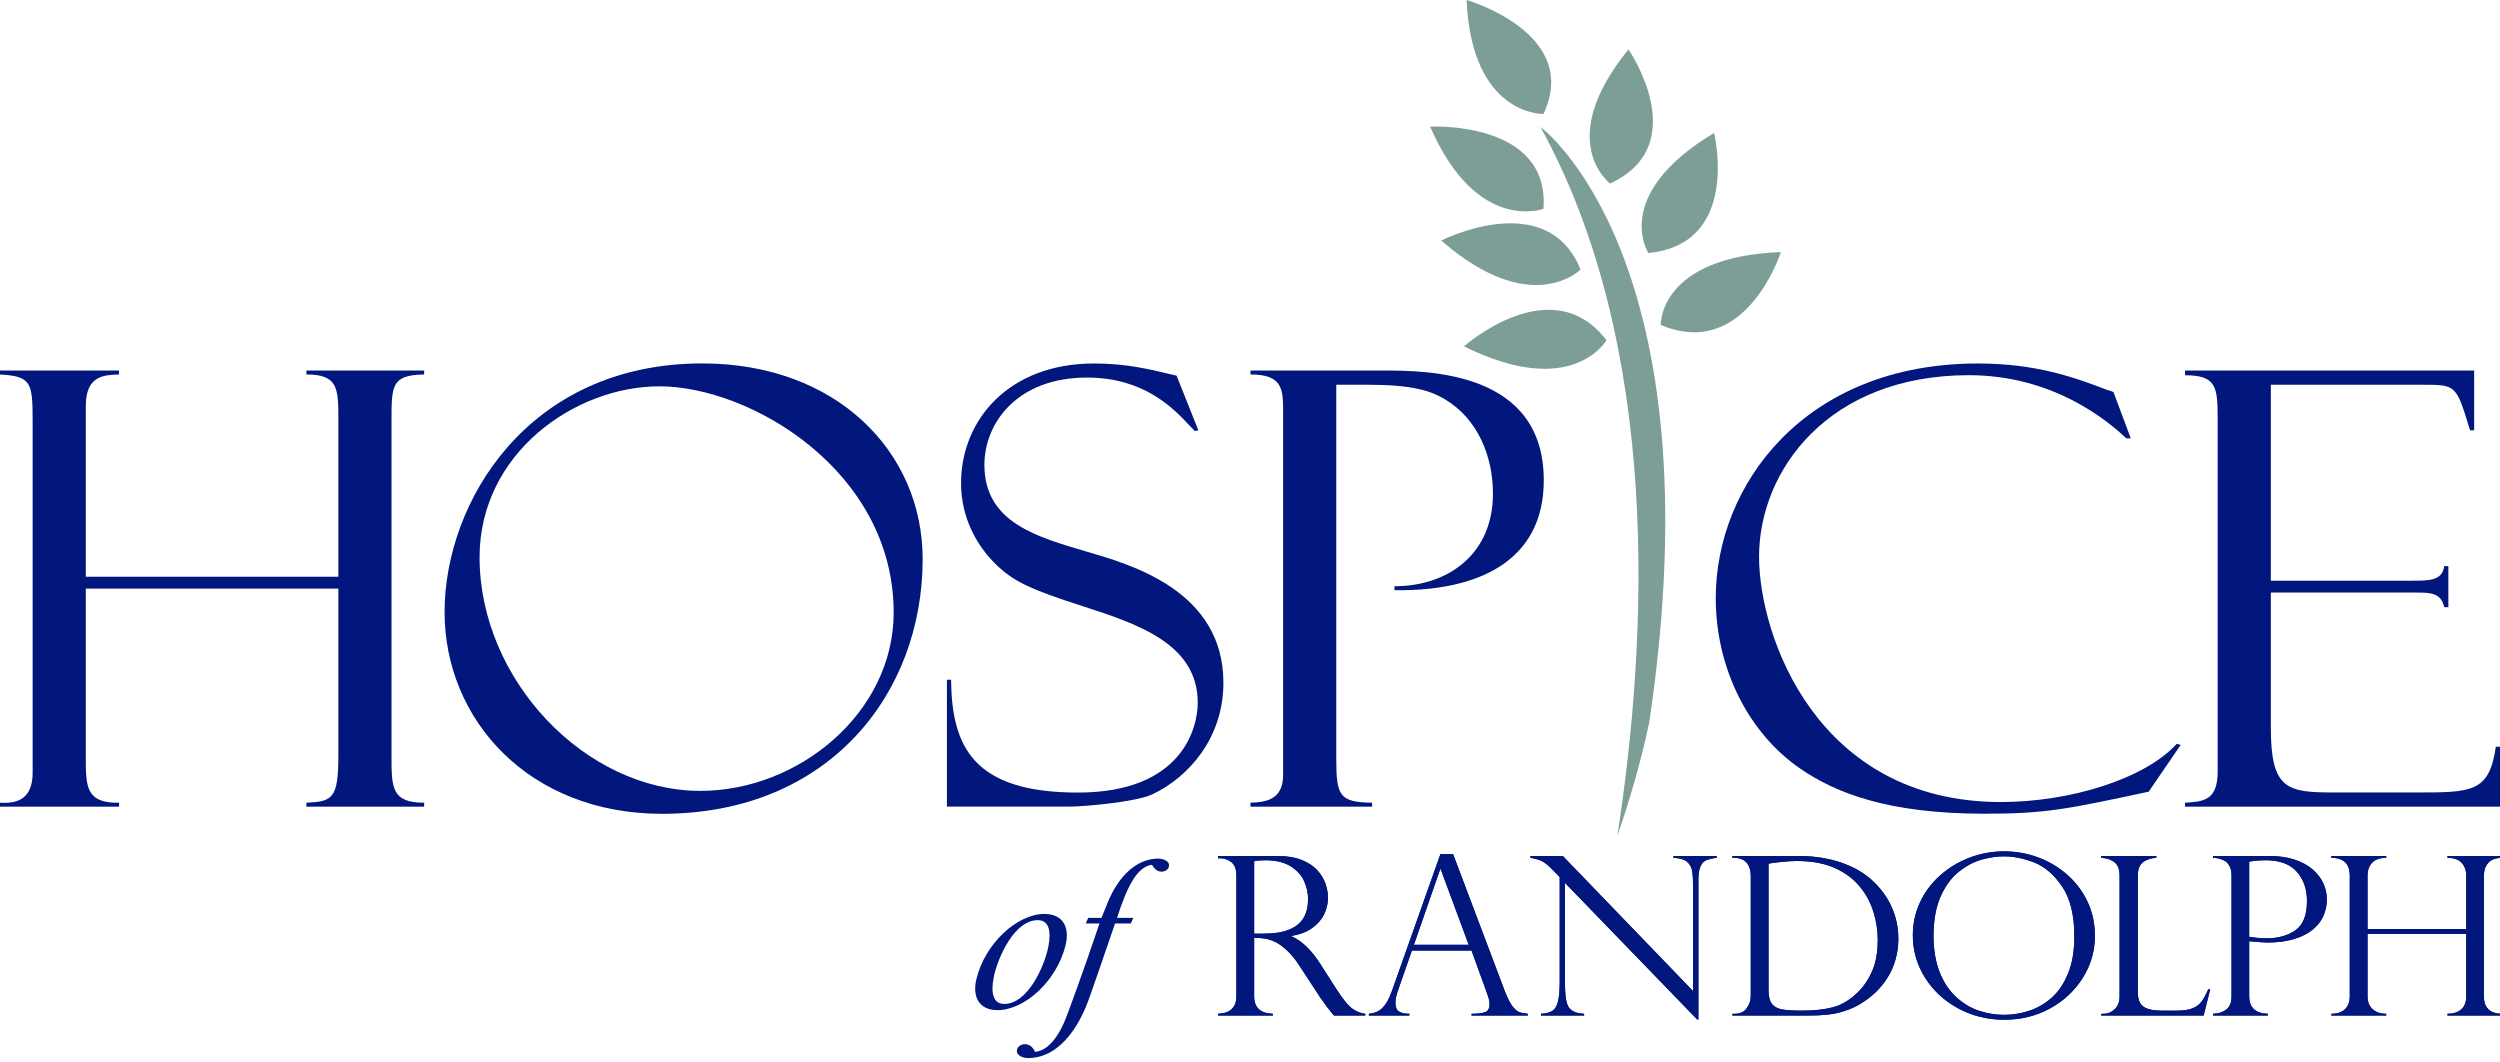 <svg width="160" height="68" viewBox="0 0 160 68" fill="none" xmlns="http://www.w3.org/2000/svg">
<g clip-path="url(#clip0)">
<path d="M59.05 35.783C59.05 28.892 53.509 23.259 44.948 23.259C33.765 23.259 28.453 32.162 28.453 39.17C28.453 46.062 33.847 52.084 42.367 52.084C53.059 52.084 59.05 44.388 59.05 35.783ZM57.195 39.209C57.195 45.595 51.133 50.616 44.825 50.616C37.45 50.616 30.693 43.492 30.693 35.665C30.693 29.009 36.795 24.725 42.203 24.725C48.019 24.725 57.195 30.137 57.195 39.209Z" fill="#01177E"/>
<path d="M5.491 37.671V48.455C5.491 50.325 5.491 51.412 7.618 51.375V51.627H0V51.375C0.779 51.412 2.089 51.375 2.089 49.468V26.96C2.089 24.472 2.007 24.082 0 23.966V23.714H7.618V23.966C6.678 24.005 5.491 24.005 5.491 25.989V36.912H21.655V26.921C21.655 24.861 21.655 23.966 19.609 23.966V23.714H27.145V23.966C25.057 24.005 25.057 24.666 25.057 26.921V48.377C25.057 50.403 25.057 51.375 27.145 51.375V51.627H19.609V51.375C21.288 51.297 21.655 51.103 21.655 48.338V37.671H5.491Z" fill="#01177E"/>
<path d="M76.696 27.543L76.451 27.582C76.409 27.504 76.205 27.309 76.162 27.271C75.056 26.067 73.17 24.164 69.562 24.164C65.134 24.164 63.002 27.038 63.002 29.757C63.002 33.483 66.446 34.377 69.562 35.308C72.35 36.124 78.298 37.793 78.298 43.695C78.298 47.189 76.123 49.713 73.744 50.841C72.637 51.349 69.274 51.624 68.454 51.624H60.603V43.502H60.869C60.912 47.772 62.275 50.724 68.987 50.724C75.671 50.724 76.655 46.568 76.655 44.976C76.655 41.249 72.924 39.967 69.317 38.803C65.912 37.716 64.928 37.211 63.904 36.279C62.477 34.959 61.508 33.095 61.508 30.921C61.508 26.882 64.559 23.263 70.013 23.263C72.144 23.263 73.662 23.655 74.974 23.968C75.056 23.968 75.261 24.046 75.302 24.046L76.696 27.543Z" fill="#01177E"/>
<path d="M80.032 23.714H88.428C91.335 23.714 98.802 23.714 98.802 30.741C98.802 35.961 94.527 37.85 89.247 37.772V37.519C92.686 37.519 95.549 35.455 95.549 31.598C95.549 29.183 94.567 26.805 92.481 25.559C91.58 25.014 90.393 24.624 87.61 24.624H85.522V48.576C85.522 50.947 85.728 51.336 87.814 51.375V51.627H80.032V51.375C80.973 51.336 82.12 51.22 82.12 49.588V26.42C82.12 24.939 82.12 23.966 80.032 23.966V23.714Z" fill="#01177E"/>
<path d="M136.37 28.054H136.083C134.814 26.849 131.334 24.012 126.01 24.012C117.003 24.012 112.58 30.114 112.58 35.632C112.58 40.682 116.265 51.33 128.059 51.33C132.481 51.33 137.269 49.853 139.318 47.599L139.563 47.677L137.516 50.668C132.397 51.763 130.965 52.079 127.032 52.079C120.812 52.079 117.454 50.746 115.16 49.154C111.968 46.939 109.808 42.858 109.808 38.273C109.808 31.085 115.446 23.263 126.583 23.263C130.269 23.263 132.727 24.129 134.937 24.984C134.979 24.984 135.223 25.061 135.265 25.1L136.37 28.054Z" fill="#01177E"/>
<path d="M139.842 23.714H158.346V27.536H158.08C157.199 24.624 157.199 24.624 155.037 24.624H145.334V37.165H154.339C155.486 37.165 156.305 37.165 156.428 36.233H156.695V38.86H156.428C156.224 37.924 155.526 37.924 154.585 37.924H145.334V46.583C145.334 50.561 146.397 50.718 149.426 50.718H154.626C158.194 50.718 159.312 50.718 159.733 47.793H160V51.627H139.842V51.375C140.989 51.297 141.93 51.259 141.93 49.388V26.809C141.93 24.754 141.849 24.017 139.842 24.017V23.714Z" fill="#01177E"/>
<path d="M64.271 64.251C65.759 64.251 66.77 61.943 67.042 60.815C67.217 60.098 67.362 58.89 66.42 58.89C64.93 58.89 63.921 61.199 63.647 62.328C63.474 63.043 63.328 64.251 64.271 64.251ZM66.848 58.492C68.017 58.492 68.478 59.329 68.199 60.484C67.643 62.778 65.582 64.649 63.841 64.649C62.673 64.649 62.211 63.814 62.49 62.658C63.047 60.363 65.108 58.492 66.848 58.492Z" fill="#01177E"/>
<path d="M71.363 59.102C70.754 60.854 69.79 63.733 69.503 64.424C69.223 65.086 68.082 67.716 65.797 67.716C65.412 67.716 65.007 67.516 65.091 67.17C65.146 66.945 65.387 66.826 65.588 66.826C65.933 66.826 66.127 67.066 66.239 67.317C67.426 67.237 68.137 65.407 68.306 64.927C68.494 64.424 69.288 62.301 70.367 59.102H69.49L69.644 58.745H70.494L70.888 57.776C71.552 56.13 72.701 54.949 74.136 54.949C74.376 54.949 74.902 55.082 74.808 55.467C74.757 55.678 74.531 55.786 74.346 55.786C74.014 55.786 73.868 55.56 73.722 55.348C72.82 55.453 72.157 56.648 71.491 58.745H72.527L72.375 59.102H71.363Z" fill="#01177E"/>
<path d="M80.266 59.754H80.895C81.554 59.754 82.094 59.666 82.516 59.491C82.937 59.315 83.243 59.064 83.433 58.738C83.622 58.412 83.717 58.014 83.717 57.543C83.717 57.15 83.632 56.766 83.462 56.389C83.293 56.013 83.004 55.697 82.598 55.44C82.192 55.183 81.644 55.055 80.955 55.055C80.676 55.055 80.446 55.076 80.266 55.117V59.754ZM78.104 54.93H77.954V54.785H81.771C82.385 54.785 82.905 54.873 83.332 55.049C83.758 55.224 84.09 55.447 84.327 55.717C84.564 55.987 84.733 56.273 84.836 56.573C84.938 56.873 84.989 57.169 84.989 57.46C84.989 57.83 84.905 58.184 84.739 58.524C84.572 58.863 84.314 59.155 83.968 59.4C83.621 59.645 83.188 59.811 82.669 59.899V59.927C83.328 60.222 83.936 60.809 84.495 61.687L85.491 63.246C85.94 63.944 86.3 64.385 86.572 64.57C86.844 64.755 87.112 64.859 87.377 64.882V64.992H85.371C85.286 64.891 85.206 64.793 85.131 64.698C85.056 64.603 84.977 64.503 84.892 64.397C84.842 64.327 84.769 64.222 84.671 64.081C84.574 63.94 84.515 63.861 84.495 63.842L83.178 61.826C82.913 61.414 82.643 61.081 82.366 60.824C82.089 60.568 81.831 60.384 81.591 60.274C81.352 60.162 81.136 60.093 80.944 60.066C80.751 60.038 80.526 60.024 80.266 60.024V63.759C80.266 64.484 80.666 64.859 81.464 64.882V64.992H77.954V64.882C78.173 64.872 78.368 64.834 78.538 64.767C78.707 64.701 78.848 64.585 78.961 64.421C79.073 64.257 79.129 64.036 79.129 63.759V56.039C79.129 55.633 79.022 55.346 78.807 55.18C78.593 55.014 78.358 54.93 78.104 54.93Z" fill="#01177E"/>
<path d="M80.266 59.754H80.895C81.554 59.754 82.094 59.666 82.516 59.491C82.937 59.315 83.243 59.064 83.433 58.738C83.622 58.412 83.717 58.014 83.717 57.543C83.717 57.15 83.632 56.766 83.462 56.389C83.293 56.013 83.004 55.697 82.598 55.44C82.192 55.183 81.644 55.055 80.955 55.055C80.676 55.055 80.446 55.076 80.266 55.117V59.754ZM78.104 54.93H77.954V54.785H81.771C82.385 54.785 82.905 54.873 83.332 55.049C83.758 55.224 84.09 55.447 84.327 55.717C84.564 55.987 84.733 56.273 84.836 56.573C84.938 56.873 84.989 57.169 84.989 57.46C84.989 57.83 84.905 58.184 84.739 58.524C84.572 58.863 84.314 59.155 83.968 59.4C83.621 59.645 83.188 59.811 82.669 59.899V59.927C83.328 60.222 83.936 60.809 84.495 61.687L85.491 63.246C85.94 63.944 86.3 64.385 86.572 64.57C86.844 64.755 87.112 64.859 87.377 64.882V64.992H85.371C85.286 64.891 85.206 64.793 85.131 64.698C85.056 64.603 84.977 64.503 84.892 64.397C84.842 64.327 84.769 64.222 84.671 64.081C84.574 63.94 84.515 63.861 84.495 63.842L83.178 61.826C82.913 61.414 82.643 61.081 82.366 60.824C82.089 60.568 81.831 60.384 81.591 60.274C81.352 60.162 81.136 60.093 80.944 60.066C80.751 60.038 80.526 60.024 80.266 60.024V63.759C80.266 64.484 80.666 64.859 81.464 64.882V64.992H77.954V64.882C78.173 64.872 78.368 64.834 78.538 64.767C78.707 64.701 78.848 64.585 78.961 64.421C79.073 64.257 79.129 64.036 79.129 63.759V56.039C79.129 55.633 79.022 55.346 78.807 55.18C78.593 55.014 78.358 54.93 78.104 54.93Z" fill="#01177E"/>
<path d="M90.489 60.468H93.999L92.203 55.623H92.173L90.489 60.468ZM92.996 54.66L96.297 63.406C96.472 63.859 96.636 64.186 96.79 64.389C96.945 64.593 97.094 64.721 97.236 64.774C97.378 64.828 97.559 64.863 97.778 64.882V64.992H94.179V64.882C94.548 64.882 94.832 64.849 95.032 64.785C95.231 64.72 95.331 64.544 95.331 64.258C95.331 64.101 95.284 63.891 95.189 63.627C95.169 63.59 95.16 63.562 95.16 63.544L94.179 60.835H90.362L89.486 63.343C89.366 63.685 89.306 63.959 89.306 64.168C89.306 64.455 89.384 64.645 89.539 64.74C89.693 64.834 89.913 64.882 90.197 64.882V64.992H87.607V64.882C87.977 64.849 88.272 64.719 88.494 64.49C88.716 64.261 88.91 63.914 89.075 63.447L92.188 54.66H92.996Z" fill="#01177E"/>
<path d="M90.489 60.468H93.999L92.203 55.623H92.173L90.489 60.468ZM92.996 54.66L96.297 63.406C96.472 63.859 96.636 64.186 96.79 64.389C96.945 64.593 97.094 64.721 97.236 64.774C97.378 64.828 97.559 64.863 97.778 64.882V64.992H94.179V64.882C94.548 64.882 94.832 64.849 95.032 64.785C95.231 64.72 95.331 64.544 95.331 64.258C95.331 64.101 95.284 63.891 95.189 63.627C95.169 63.59 95.16 63.562 95.16 63.544L94.179 60.835H90.362L89.486 63.343C89.366 63.685 89.306 63.959 89.306 64.168C89.306 64.455 89.384 64.645 89.539 64.74C89.693 64.834 89.913 64.882 90.197 64.882V64.992H87.607V64.882C87.977 64.849 88.272 64.719 88.494 64.49C88.716 64.261 88.91 63.914 89.075 63.447L92.188 54.66H92.996Z" fill="#01177E"/>
<path d="M109.872 54.785V54.902C109.592 54.935 109.371 54.985 109.209 55.052C109.047 55.118 108.921 55.251 108.831 55.447C108.742 55.643 108.697 55.926 108.697 56.296V65.249H108.622L100.157 56.503V62.782C100.157 63.304 100.18 63.692 100.224 63.946C100.269 64.2 100.334 64.383 100.419 64.494C100.603 64.734 100.925 64.863 101.384 64.882V64.993H98.623V64.882C98.932 64.868 99.172 64.807 99.345 64.698C99.517 64.589 99.639 64.391 99.711 64.102C99.784 63.813 99.82 63.378 99.82 62.795V56.137L99.453 55.756C99.129 55.413 98.869 55.197 98.675 55.107C98.48 55.017 98.239 54.949 97.949 54.902V54.785H100.022L108.36 63.434V56.843C108.36 56.349 108.339 55.979 108.296 55.734C108.254 55.49 108.141 55.294 107.96 55.145C107.778 54.998 107.492 54.916 107.102 54.902V54.785H109.872Z" fill="#01177E"/>
<path d="M109.872 54.785V54.902C109.592 54.935 109.371 54.985 109.209 55.052C109.047 55.118 108.921 55.251 108.831 55.447C108.742 55.643 108.697 55.926 108.697 56.296V65.249H108.622L100.157 56.503V62.782C100.157 63.304 100.18 63.692 100.224 63.946C100.269 64.2 100.334 64.383 100.419 64.494C100.603 64.734 100.925 64.863 101.384 64.882V64.993H98.623V64.882C98.932 64.868 99.172 64.807 99.345 64.698C99.517 64.589 99.639 64.391 99.711 64.102C99.784 63.813 99.82 63.378 99.82 62.795V56.137L99.453 55.756C99.129 55.413 98.869 55.197 98.675 55.107C98.48 55.017 98.239 54.949 97.949 54.902V54.785H100.022L108.36 63.434V56.843C108.36 56.349 108.339 55.979 108.296 55.734C108.254 55.49 108.141 55.294 107.96 55.145C107.778 54.998 107.492 54.916 107.102 54.902V54.785H109.872Z" fill="#01177E"/>
<path d="M113.186 55.27V63.357C113.186 63.754 113.254 64.046 113.391 64.234C113.529 64.421 113.742 64.542 114.031 64.598C114.321 64.653 114.744 64.681 115.304 64.681C116.102 64.681 116.776 64.608 117.324 64.462C117.873 64.317 118.405 63.992 118.918 63.489C119.298 63.115 119.602 62.657 119.832 62.117C120.061 61.576 120.176 60.922 120.176 60.156C120.176 59.55 120.084 58.951 119.899 58.357C119.714 57.764 119.432 57.236 119.053 56.774C118.629 56.252 118.084 55.843 117.418 55.547C116.752 55.252 115.95 55.104 115.011 55.104C114.528 55.104 113.919 55.159 113.186 55.27ZM110.873 54.902V54.785H115.117C115.71 54.785 116.258 54.833 116.759 54.927C117.261 55.022 117.71 55.148 118.106 55.304C118.503 55.462 118.846 55.634 119.136 55.821C119.425 56.008 119.67 56.199 119.869 56.393C120.218 56.716 120.515 57.075 120.76 57.47C121.004 57.865 121.187 58.282 121.31 58.721C121.432 59.16 121.494 59.613 121.494 60.08C121.494 60.546 121.433 60.99 121.313 61.41C121.194 61.83 121.022 62.219 120.797 62.577C120.572 62.935 120.304 63.26 119.993 63.551C119.681 63.842 119.317 64.106 118.904 64.341C118.549 64.535 118.143 64.692 117.684 64.812C117.225 64.933 116.604 64.992 115.82 64.992H110.873V64.882H111.023C111.367 64.882 111.624 64.762 111.794 64.522C111.963 64.281 112.048 64.027 112.048 63.759V56.053C112.048 55.794 112.002 55.577 111.909 55.402C111.817 55.226 111.694 55.099 111.539 55.021C111.384 54.942 111.212 54.902 111.023 54.902H110.873Z" fill="#01177E"/>
<path d="M113.186 55.27V63.357C113.186 63.754 113.254 64.046 113.391 64.234C113.529 64.421 113.742 64.542 114.031 64.598C114.321 64.653 114.744 64.681 115.304 64.681C116.102 64.681 116.776 64.608 117.324 64.462C117.873 64.317 118.405 63.992 118.918 63.489C119.298 63.115 119.602 62.657 119.832 62.117C120.061 61.576 120.176 60.922 120.176 60.156C120.176 59.55 120.084 58.951 119.899 58.357C119.714 57.764 119.432 57.236 119.053 56.774C118.629 56.252 118.084 55.843 117.418 55.547C116.752 55.252 115.95 55.104 115.011 55.104C114.528 55.104 113.919 55.159 113.186 55.27ZM110.873 54.902V54.785H115.117C115.71 54.785 116.258 54.833 116.759 54.927C117.261 55.022 117.71 55.148 118.106 55.304C118.503 55.462 118.846 55.634 119.136 55.821C119.425 56.008 119.67 56.199 119.869 56.393C120.218 56.716 120.515 57.075 120.76 57.47C121.004 57.865 121.187 58.282 121.31 58.721C121.432 59.16 121.494 59.613 121.494 60.08C121.494 60.546 121.433 60.99 121.313 61.41C121.194 61.83 121.022 62.219 120.797 62.577C120.572 62.935 120.304 63.26 119.993 63.551C119.681 63.842 119.317 64.106 118.904 64.341C118.549 64.535 118.143 64.692 117.684 64.812C117.225 64.933 116.604 64.992 115.82 64.992H110.873V64.882H111.023C111.367 64.882 111.624 64.762 111.794 64.522C111.963 64.281 112.048 64.027 112.048 63.759V56.053C112.048 55.794 112.002 55.577 111.909 55.402C111.817 55.226 111.694 55.099 111.539 55.021C111.384 54.942 111.212 54.902 111.023 54.902H110.873Z" fill="#01177E"/>
<path d="M132.757 59.927C132.757 58.569 132.497 57.506 131.978 56.74C131.459 55.973 130.861 55.458 130.182 55.197C129.504 54.936 128.865 54.806 128.266 54.806C127.803 54.806 127.321 54.876 126.822 55.017C126.323 55.158 125.837 55.416 125.366 55.79C124.895 56.163 124.507 56.69 124.202 57.37C123.898 58.049 123.746 58.888 123.746 59.885C123.746 60.763 123.872 61.529 124.124 62.183C124.375 62.836 124.723 63.37 125.164 63.783C125.606 64.197 126.092 64.495 126.623 64.677C127.155 64.86 127.707 64.951 128.281 64.951C128.795 64.951 129.315 64.867 129.842 64.698C130.368 64.529 130.849 64.255 131.286 63.873C131.723 63.492 132.077 62.975 132.349 62.321C132.621 61.667 132.757 60.87 132.757 59.927ZM134.074 59.899C134.074 60.855 133.819 61.745 133.307 62.567C132.796 63.39 132.098 64.044 131.215 64.532C130.332 65.019 129.354 65.263 128.281 65.263C127.204 65.263 126.215 65.019 125.317 64.532C124.419 64.044 123.712 63.387 123.196 62.56C122.679 61.733 122.421 60.832 122.421 59.858C122.421 59.109 122.575 58.406 122.881 57.748C123.188 57.089 123.618 56.515 124.169 56.026C124.72 55.536 125.349 55.157 126.054 54.889C126.761 54.621 127.498 54.487 128.266 54.487C129.019 54.487 129.743 54.615 130.437 54.872C131.13 55.128 131.753 55.499 132.304 55.983C132.855 56.469 133.288 57.044 133.602 57.709C133.917 58.375 134.074 59.105 134.074 59.899Z" fill="#01177E"/>
<path d="M132.757 59.927C132.757 58.569 132.497 57.506 131.978 56.74C131.459 55.973 130.861 55.458 130.182 55.197C129.504 54.936 128.865 54.806 128.266 54.806C127.803 54.806 127.321 54.876 126.822 55.017C126.323 55.158 125.837 55.416 125.366 55.79C124.895 56.163 124.507 56.69 124.202 57.37C123.898 58.049 123.746 58.888 123.746 59.885C123.746 60.763 123.872 61.529 124.124 62.183C124.375 62.836 124.723 63.37 125.164 63.783C125.606 64.197 126.092 64.495 126.623 64.677C127.155 64.86 127.707 64.951 128.281 64.951C128.795 64.951 129.315 64.867 129.842 64.698C130.368 64.529 130.849 64.255 131.286 63.873C131.723 63.492 132.077 62.975 132.349 62.321C132.621 61.667 132.757 60.87 132.757 59.927ZM134.074 59.899C134.074 60.855 133.819 61.745 133.307 62.567C132.796 63.39 132.098 64.044 131.215 64.532C130.332 65.019 129.354 65.263 128.281 65.263C127.204 65.263 126.215 65.019 125.317 64.532C124.419 64.044 123.712 63.387 123.196 62.56C122.679 61.733 122.421 60.832 122.421 59.858C122.421 59.109 122.575 58.406 122.881 57.748C123.188 57.089 123.618 56.515 124.169 56.026C124.72 55.536 125.349 55.157 126.054 54.889C126.761 54.621 127.498 54.487 128.266 54.487C129.019 54.487 129.743 54.615 130.437 54.872C131.13 55.128 131.753 55.499 132.304 55.983C132.855 56.469 133.288 57.044 133.602 57.709C133.917 58.375 134.074 59.105 134.074 59.899Z" fill="#01177E"/>
<path d="M134.478 64.882H134.628C134.897 64.882 135.135 64.784 135.342 64.587C135.549 64.391 135.653 64.115 135.653 63.759V56.053C135.653 55.628 135.536 55.332 135.305 55.166C135.073 54.999 134.797 54.912 134.478 54.902V54.785H138.003V54.902C137.693 54.912 137.419 54.998 137.18 55.159C136.941 55.321 136.82 55.618 136.82 56.053V63.503C136.82 63.946 136.941 64.253 137.18 64.424C137.419 64.595 137.811 64.681 138.355 64.681H139.305C139.72 64.681 140.05 64.635 140.297 64.542C140.544 64.45 140.74 64.309 140.885 64.12C141.029 63.93 141.176 63.662 141.326 63.316H141.453L141.034 64.992H134.478V64.882Z" fill="#01177E"/>
<path d="M134.478 64.882H134.628C134.897 64.882 135.135 64.784 135.342 64.587C135.549 64.391 135.653 64.115 135.653 63.759V56.053C135.653 55.628 135.536 55.332 135.305 55.166C135.073 54.999 134.797 54.912 134.478 54.902V54.785H138.003V54.902C137.693 54.912 137.419 54.998 137.18 55.159C136.941 55.321 136.82 55.618 136.82 56.053V63.503C136.82 63.946 136.941 64.253 137.18 64.424C137.419 64.595 137.811 64.681 138.355 64.681H139.305C139.72 64.681 140.05 64.635 140.297 64.542C140.544 64.45 140.74 64.309 140.885 64.12C141.029 63.93 141.176 63.662 141.326 63.316H141.453L141.034 64.992H134.478V64.882Z" fill="#01177E"/>
<path d="M143.949 55.145V59.955C144.333 60.019 144.712 60.052 145.086 60.052C145.8 60.052 146.405 59.882 146.902 59.542C147.398 59.203 147.646 58.573 147.646 57.654C147.646 56.896 147.428 56.274 146.991 55.786C146.554 55.299 145.892 55.055 145.004 55.055C144.66 55.055 144.308 55.085 143.949 55.145ZM141.636 54.902V54.785H145.251C145.855 54.785 146.387 54.861 146.848 55.014C147.31 55.166 147.694 55.374 148.002 55.637C148.308 55.901 148.538 56.198 148.69 56.528C148.842 56.858 148.918 57.206 148.918 57.571C148.918 57.927 148.847 58.27 148.705 58.599C148.563 58.93 148.339 59.223 148.035 59.48C147.731 59.737 147.331 59.941 146.838 60.093C146.344 60.245 145.775 60.322 145.131 60.322C144.927 60.322 144.532 60.294 143.949 60.239V63.759C143.949 64.484 144.348 64.859 145.146 64.882V64.992H141.636V64.882C141.98 64.872 142.263 64.782 142.485 64.608C142.707 64.435 142.819 64.152 142.819 63.759V56.039C142.819 55.804 142.779 55.607 142.699 55.451C142.619 55.294 142.525 55.181 142.418 55.114C142.311 55.047 142.191 54.998 142.059 54.965C141.927 54.933 141.835 54.912 141.786 54.902H141.636Z" fill="#01177E"/>
<path d="M143.949 55.145V59.955C144.333 60.019 144.712 60.052 145.086 60.052C145.8 60.052 146.405 59.882 146.902 59.542C147.398 59.203 147.646 58.573 147.646 57.654C147.646 56.896 147.428 56.274 146.991 55.786C146.554 55.299 145.892 55.055 145.004 55.055C144.66 55.055 144.308 55.085 143.949 55.145ZM141.636 54.902V54.785H145.251C145.855 54.785 146.387 54.861 146.848 55.014C147.31 55.166 147.694 55.374 148.002 55.637C148.308 55.901 148.538 56.198 148.69 56.528C148.842 56.858 148.918 57.206 148.918 57.571C148.918 57.927 148.847 58.27 148.705 58.599C148.563 58.93 148.339 59.223 148.035 59.48C147.731 59.737 147.331 59.941 146.838 60.093C146.344 60.245 145.775 60.322 145.131 60.322C144.927 60.322 144.532 60.294 143.949 60.239V63.759C143.949 64.484 144.348 64.859 145.146 64.882V64.992H141.636V64.882C141.98 64.872 142.263 64.782 142.485 64.608C142.707 64.435 142.819 64.152 142.819 63.759V56.039C142.819 55.804 142.779 55.607 142.699 55.451C142.619 55.294 142.525 55.181 142.418 55.114C142.311 55.047 142.191 54.998 142.059 54.965C141.927 54.933 141.835 54.912 141.786 54.902H141.636Z" fill="#01177E"/>
<path d="M157.838 59.456V56.039C157.838 55.707 157.741 55.434 157.547 55.221C157.352 55.009 157.05 54.902 156.641 54.902V54.785H160.151V54.902C159.742 54.902 159.443 55.008 159.253 55.218C159.063 55.428 158.968 55.702 158.968 56.039V63.759C158.968 64.508 159.363 64.882 160.151 64.882V64.992H156.641V64.882C157.015 64.882 157.308 64.788 157.52 64.601C157.733 64.414 157.838 64.138 157.838 63.773V59.768H151.522V63.759C151.522 64.115 151.631 64.391 151.847 64.587C152.064 64.784 152.355 64.882 152.719 64.882V64.992H149.209V64.882C149.588 64.882 149.879 64.784 150.081 64.587C150.283 64.391 150.384 64.115 150.384 63.759V56.039C150.384 55.282 149.993 54.902 149.209 54.902V54.785H152.719V54.902C152.305 54.902 152.002 55.008 151.81 55.218C151.618 55.428 151.522 55.702 151.522 56.039V59.456H157.838Z" fill="#01177E"/>
<path d="M157.838 59.456V56.039C157.838 55.707 157.741 55.434 157.547 55.221C157.352 55.009 157.05 54.902 156.641 54.902V54.785H160.151V54.902C159.742 54.902 159.443 55.008 159.253 55.218C159.063 55.428 158.968 55.702 158.968 56.039V63.759C158.968 64.508 159.363 64.882 160.151 64.882V64.992H156.641V64.882C157.015 64.882 157.308 64.788 157.52 64.601C157.733 64.414 157.838 64.138 157.838 63.773V59.768H151.522V63.759C151.522 64.115 151.631 64.391 151.847 64.587C152.064 64.784 152.355 64.882 152.719 64.882V64.992H149.209V64.882C149.588 64.882 149.879 64.784 150.081 64.587C150.283 64.391 150.384 64.115 150.384 63.759V56.039C150.384 55.282 149.993 54.902 149.209 54.902V54.785H152.719V54.902C152.305 54.902 152.002 55.008 151.81 55.218C151.618 55.428 151.522 55.702 151.522 56.039V59.456H157.838Z" fill="#01177E"/>
<path d="M91.529 8.104C91.529 8.104 99.207 7.7 98.781 13.364C98.781 13.364 94.514 14.981 91.529 8.104Z" fill="#7C9E97"/>
<path d="M104.223 3.159C104.223 3.159 108.43 9.263 103.045 11.745C103.045 11.745 99.436 9.05 104.223 3.159Z" fill="#7C9E97"/>
<path d="M92.239 15.392C92.239 15.392 99.018 11.947 101.156 17.252C101.156 17.252 98.011 20.428 92.239 15.392Z" fill="#7C9E97"/>
<path d="M93.696 22.167C93.696 22.167 99.303 17.176 102.814 21.774C102.814 21.774 100.642 25.614 93.696 22.167Z" fill="#7C9E97"/>
<path d="M93.861 0C93.861 0 101.222 2.112 98.78 7.295C98.78 7.295 94.188 7.432 93.861 0Z" fill="#7C9E97"/>
<path d="M109.699 8.509C109.699 8.509 111.454 15.61 105.497 16.195C105.497 16.195 103.076 12.492 109.699 8.509Z" fill="#7C9E97"/>
<path d="M113.977 16.131C113.977 16.131 111.754 23.113 106.287 20.795C106.287 20.795 106.143 16.44 113.977 16.131Z" fill="#7C9E97"/>
<path d="M103.512 53.482C104.254 51.343 104.99 48.878 105.546 46.264C109.999 16.482 98.586 8.12 98.586 8.12C106.311 22.144 105.494 40.633 103.512 53.482Z" fill="#7C9E97"/>
</g>
<defs>
<clipPath id="clip0">
<path d="M0 0H160V68H0V0Z" fill="white"/>
</clipPath>
</defs>
</svg>
